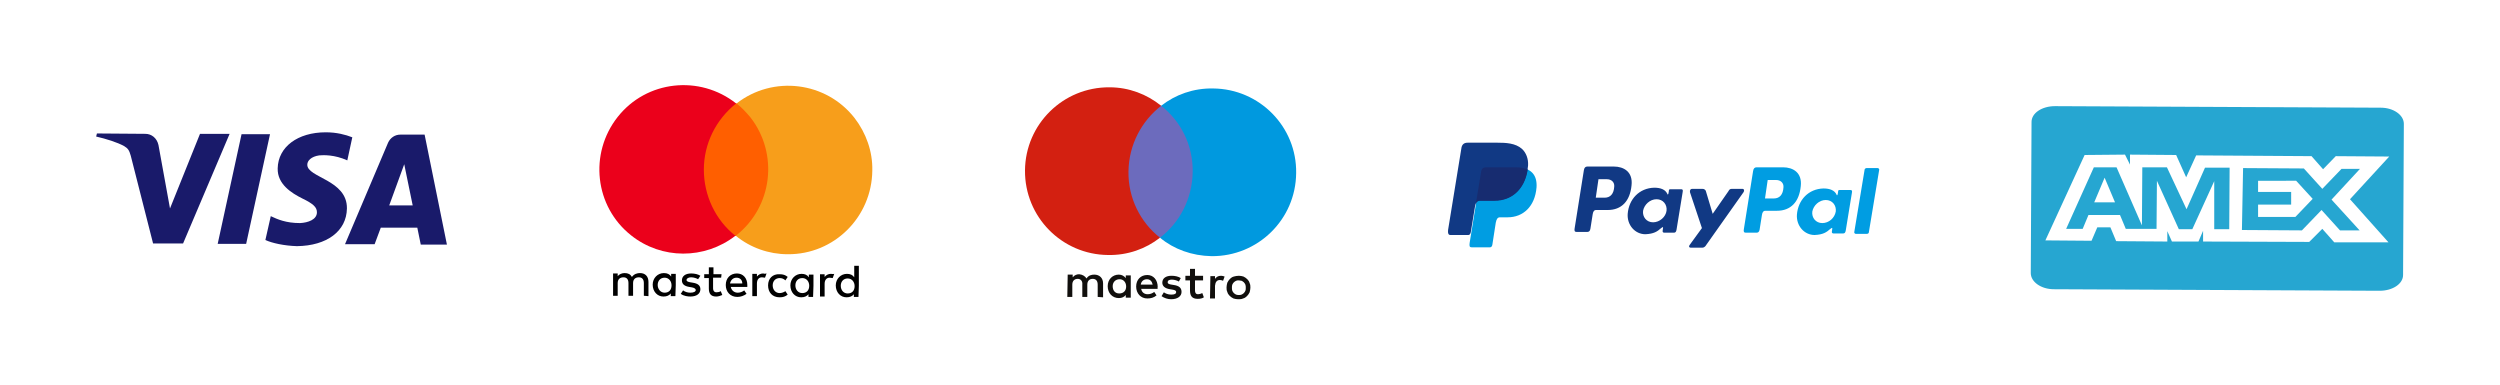 <?xml version="1.0" encoding="UTF-8"?>
<!-- Generator: Adobe Illustrator 28.0.0, SVG Export Plug-In . SVG Version: 6.00 Build 0)  -->
<svg xmlns="http://www.w3.org/2000/svg" xmlns:xlink="http://www.w3.org/1999/xlink" version="1.1" id="Layer_1" x="0px" y="0px" viewBox="0 0 650 100" style="enable-background:new 0 0 650 100;" xml:space="preserve">
<style type="text/css">
	.st0{fill:#FFFFFF;}
	.st1{fill-rule:evenodd;clip-rule:evenodd;fill:#009DE2;}
	.st2{fill-rule:evenodd;clip-rule:evenodd;fill:#113984;}
	.st3{fill-rule:evenodd;clip-rule:evenodd;fill:#172C70;}
	.st4{fill:#191A6A;}
	.st5{fill:#6C6BBD;}
	.st6{fill:#D32011;}
	.st7{fill:#0099DF;}
	.st8{fill:#110F0D;}
	.st9{fill:#FF5F00;}
	.st10{fill:#EB001B;}
	.st11{fill:#F79E1B;}
	.st12{fill:#26A6D1;}
</style>
<g>
	<rect class="st0" width="650" height="100"></rect>
	<g>
		<g>
			<path class="st1" d="M386.4,43.5l7.7,0c4.1,0,5.6,2.1,5.4,5.2c-0.4,5-3.5,7.8-7.5,7.8l-2,0c-0.6,0-0.9,0.4-1.1,1.4l-0.9,5.8     c-0.1,0.4-0.3,0.6-0.6,0.6l-4.8,0c-0.5,0-0.6-0.3-0.5-1.1l3-18.5C385.2,43.9,385.6,43.5,386.4,43.5z"></path>
			<path class="st2" d="M419.6,43.3c2.6,0,5,1.4,4.6,4.9c-0.4,4.1-2.6,6.4-6.2,6.4l-3.1,0c-0.4,0-0.7,0.4-0.8,1.1l-0.6,3.8     c-0.1,0.6-0.4,0.8-0.8,0.8l-2.8,0c-0.5,0-0.6-0.3-0.5-0.9l2.4-15.1c0.1-0.7,0.4-1,0.9-1L419.6,43.3L419.6,43.3z M414.9,51.4     l2.3,0c1.5,0,2.4-1,2.5-2.9c0.1-1.1-0.7-1.9-1.9-1.9l-2.2,0L414.9,51.4L414.9,51.4z M431.9,59.3c0.3-0.2,0.5-0.4,0.5-0.1     l-0.1,0.7c-0.1,0.4,0.1,0.6,0.4,0.6l2.5,0c0.4,0,0.6-0.2,0.7-0.8l1.6-9.8c0.1-0.5,0-0.7-0.4-0.7l-2.8,0c-0.3,0-0.4,0.1-0.4,0.5     l-0.1,0.6c-0.1,0.3-0.2,0.4-0.3,0.1c-0.5-1.1-1.7-1.6-3.4-1.6c-3.9,0.1-6.6,3-6.9,6.8c-0.2,2.9,1.9,5.3,4.6,5.3     C430,60.8,430.9,60.2,431.9,59.3L431.9,59.3z M429.8,57.8c-1.7,0-2.8-1.4-2.6-3c0.3-1.6,1.8-3,3.5-3s2.8,1.4,2.6,3     C433.1,56.4,431.5,57.8,429.8,57.8L429.8,57.8z M442.6,49.1l-2.6,0c-0.5,0-0.7,0.4-0.6,0.9l3.1,9.3l-3.2,4.4     c-0.3,0.4-0.1,0.7,0.3,0.7l2.9,0c0.4,0,0.6-0.1,0.9-0.4l9.9-14c0.3-0.4,0.2-0.9-0.3-0.9l-2.7,0c-0.5,0-0.7,0.2-0.9,0.6l-4.1,5.9     l-1.8-6C443.3,49.3,443.1,49.1,442.6,49.1z"></path>
			<path class="st1" d="M463.6,43.5c2.6,0,5,1.4,4.6,4.9c-0.4,4.1-2.6,6.4-6.2,6.4l-3.1,0c-0.4,0-0.7,0.4-0.8,1.1l-0.6,3.8     c-0.1,0.6-0.4,0.8-0.8,0.8l-2.8,0c-0.5,0-0.6-0.3-0.5-0.9l2.4-15.1c0.1-0.7,0.4-1,0.9-1L463.6,43.5L463.6,43.5z M458.9,51.6     l2.3,0c1.5,0,2.4-1,2.5-2.9c0.1-1.1-0.7-1.9-1.9-1.9l-2.2,0L458.9,51.6L458.9,51.6z M475.9,59.5c0.3-0.2,0.5-0.4,0.5-0.1     l-0.1,0.7c-0.1,0.4,0.1,0.6,0.4,0.6l2.5,0c0.4,0,0.6-0.2,0.7-0.8l1.6-9.8c0.1-0.5,0-0.7-0.4-0.7l-2.8,0c-0.3,0-0.4,0.1-0.4,0.5     l-0.1,0.6c-0.1,0.3-0.2,0.4-0.3,0.1c-0.5-1.1-1.7-1.6-3.4-1.6c-3.9,0.1-6.6,3-6.9,6.8c-0.2,2.9,1.9,5.3,4.6,5.3     C474,61,474.9,60.4,475.9,59.5L475.9,59.5z M473.8,58c-1.7,0-2.8-1.4-2.6-3c0.3-1.6,1.8-3,3.5-3c1.7,0,2.8,1.4,2.6,3     C477,56.7,475.5,58,473.8,58L473.8,58z M485.4,60.8l-2.9,0c-0.2,0-0.4-0.2-0.4-0.4l2.7-16.3c0-0.2,0.3-0.4,0.5-0.4l2.9,0     c0.2,0,0.4,0.2,0.4,0.4l-2.7,16.3C485.9,60.6,485.7,60.8,485.4,60.8z"></path>
			<path class="st2" d="M381.6,37.1l7.7,0c2.2,0,4.7,0.1,6.4,1.6c1.1,1,1.7,2.6,1.6,4.3c-0.5,5.8-4,9.1-8.7,9.1l-3.8,0     c-0.6,0-1.1,0.4-1.3,1.6l-1.1,6.7c-0.1,0.4-0.3,0.7-0.6,0.7l-4.7,0c-0.5,0-0.7-0.4-0.6-1.3l3.5-21.5     C380.2,37.5,380.7,37.1,381.6,37.1z"></path>
			<path class="st3" d="M383.7,53.1l1.4-8.5c0.1-0.7,0.5-1.1,1.3-1.1l7.7,0c1.3,0,2.3,0.2,3.1,0.6c-0.8,5.2-4.2,8.1-8.6,8.1l-3.8,0     C384.3,52.2,383.9,52.4,383.7,53.1z"></path>
		</g>
		<g>
			<path class="st4" d="M59.7,34.8L47.6,63.3l-7.8,0L34,40.5c-0.4-1.4-0.7-1.9-1.7-2.5c-1.8-1-4.7-1.9-7.3-2.5l0.2-0.8l12.6,0.1     c1.6,0,3,1.1,3.4,2.9l3,16.5l7.8-19.4L59.7,34.8z M90.2,54.2c0.1-7.5-10.4-8-10.3-11.4c0-1,1-2.1,3.1-2.4c1.1-0.1,4-0.2,7.3,1.3     l1.3-6c-1.8-0.7-4.1-1.3-6.9-1.3c-7.3,0-12.4,3.8-12.5,9.4c-0.1,4.1,3.6,6.4,6.4,7.8c2.9,1.4,3.8,2.3,3.8,3.6     c0,1.9-2.3,2.7-4.4,2.8c-3.7,0-5.9-1-7.6-1.8l-1.4,6.2c1.7,0.8,4.9,1.5,8.2,1.6C85,63.9,90.1,60.1,90.2,54.2 M109.4,63.6l6.8,0     l-5.8-28.6l-6.3,0c-1.4,0-2.6,0.8-3.2,2.1L89.7,63.5l7.7,0l1.6-4.3l9.5,0L109.4,63.6z M101.2,53.4l3.9-10.7l2.2,10.7L101.2,53.4z      M70.2,34.9L64,63.4l-7.4,0l6.2-28.5L70.2,34.9z"></path>
		</g>
		<g>
			<polygon class="st5" points="311.1,61.9 292,61.7 292.3,27.4 311.4,27.6    "></polygon>
			<path class="st6" d="M293.4,44.6c0.1-7,3.4-13.1,8.5-17.1c-3.7-3-8.4-4.8-13.4-4.8c-12.1-0.1-21.9,9.6-22,21.6     c-0.1,12.1,9.6,21.9,21.6,22c5.1,0.1,9.8-1.6,13.5-4.5C296.5,57.8,293.3,51.5,293.4,44.6"></path>
			<path class="st7" d="M337,45c-0.1,12.1-10,21.7-22,21.6c-5.1-0.1-9.8-1.8-13.4-4.8c5.1-3.9,8.4-10.1,8.5-17.1s-3.1-13.2-8.2-17.2     c3.7-2.9,8.4-4.6,13.5-4.5C327.5,23.1,337.2,33,337,45"></path>
			<path class="st8" d="M317.5,71.7c0.3,0,0.6,0.1,0.9,0.2L318,73c-0.3-0.1-0.5-0.2-0.8-0.2c-0.8,0-1.2,0.5-1.3,1.5l0,3.3l-1.3,0     l0.1-5.8l1.2,0l0,0.7C316.3,72,316.7,71.7,317.5,71.7L317.5,71.7z M312.8,72.9l-2.1,0l0,2.6c0,0.6,0.2,1,0.8,1     c0.3,0,0.7-0.1,1.1-0.3l0.4,1.1c-0.4,0.3-1,0.4-1.6,0.4c-1.5,0-2-0.8-2-2.2l0-2.6l-1.2,0l0-1.2l1.2,0l0-1.8l1.3,0l0,1.8l2.1,0     L312.8,72.9L312.8,72.9z M296.6,74c0.1-0.8,0.7-1.4,1.6-1.4c0.8,0,1.3,0.5,1.5,1.4L296.6,74z M301,74.6c0-1.8-1.1-3.1-2.7-3.1     c-1.7,0-2.9,1.2-2.9,3c0,1.8,1.2,3.1,2.9,3.1c0.9,0,1.7-0.2,2.4-0.8l-0.6-0.9c-0.5,0.4-1.1,0.6-1.7,0.6c-0.8,0-1.5-0.4-1.7-1.4     l4.3,0C300.9,74.9,301,74.7,301,74.6L301,74.6z M306.5,73.2c-0.3-0.2-1.1-0.5-1.8-0.5c-0.7,0-1.1,0.2-1.1,0.7     c0,0.4,0.4,0.5,1,0.6l0.6,0.1c1.3,0.2,2,0.7,2,1.8c0,1.1-1,1.9-2.7,1.9c-0.9,0-1.8-0.3-2.5-0.8l0.6-1c0.4,0.3,1.1,0.6,1.9,0.6     c0.9,0,1.3-0.2,1.3-0.7c0-0.3-0.3-0.5-1-0.6l-0.6-0.1c-1.3-0.2-2-0.8-2-1.7c0-1.2,1-1.8,2.4-1.8c0.9,0,1.8,0.2,2.4,0.6     L306.5,73.2L306.5,73.2z M322.1,72.9c-0.3,0-0.5,0-0.7,0.1c-0.2,0.1-0.4,0.2-0.6,0.4s-0.3,0.4-0.4,0.6c-0.1,0.2-0.1,0.5-0.1,0.8     c0,0.3,0,0.5,0.1,0.8c0.1,0.2,0.2,0.4,0.4,0.6c0.2,0.2,0.4,0.3,0.6,0.4c0.2,0.1,0.5,0.1,0.7,0.1c0.3,0,0.5,0,0.7-0.1     c0.2-0.1,0.4-0.2,0.6-0.4c0.2-0.2,0.3-0.4,0.4-0.6c0.1-0.2,0.1-0.5,0.1-0.8c0-0.3,0-0.5-0.1-0.8c-0.1-0.2-0.2-0.4-0.4-0.6     c-0.2-0.2-0.4-0.3-0.6-0.4C322.6,73,322.3,72.9,322.1,72.9L322.1,72.9z M322.1,71.7c0.4,0,0.9,0.1,1.2,0.2c0.4,0.2,0.7,0.4,1,0.7     c0.3,0.3,0.5,0.6,0.6,1c0.2,0.4,0.2,0.8,0.2,1.2c0,0.4-0.1,0.8-0.2,1.2c-0.2,0.4-0.4,0.7-0.7,1c-0.3,0.3-0.6,0.5-1,0.6     c-0.4,0.2-0.8,0.2-1.3,0.2c-0.4,0-0.9-0.1-1.2-0.2c-0.4-0.2-0.7-0.4-1-0.7c-0.3-0.3-0.5-0.6-0.6-1c-0.2-0.4-0.2-0.8-0.2-1.2     c0-0.4,0.1-0.8,0.2-1.2c0.2-0.4,0.4-0.7,0.7-1c0.3-0.3,0.6-0.5,1-0.6C321.2,71.8,321.6,71.7,322.1,71.7L322.1,71.7z M289.3,74.4     c0-1,0.7-1.8,1.8-1.8c1,0,1.7,0.8,1.7,1.9c0,1.1-0.7,1.8-1.8,1.8C289.9,76.3,289.3,75.5,289.3,74.4L289.3,74.4z M294,74.5l0-2.9     l-1.3,0l0,0.7c-0.4-0.5-1-0.9-1.8-0.9c-1.6,0-2.9,1.2-2.9,3c0,1.8,1.2,3.1,2.9,3.1c0.8,0,1.4-0.3,1.8-0.8l0,0.7l1.3,0L294,74.5z      M286.8,77.3l0-3.6c0-1.4-0.9-2.3-2.3-2.3c-0.7,0-1.5,0.2-2,1c-0.4-0.6-1-1-1.9-1.1c-0.6,0-1.2,0.2-1.7,0.8l0-0.7l-1.3,0     l-0.1,5.8l1.3,0l0-3.2c0-1,0.6-1.5,1.4-1.5c0.8,0,1.3,0.6,1.2,1.5l0,3.2l1.3,0l0-3.2c0-1,0.6-1.5,1.4-1.5c0.9,0,1.3,0.6,1.3,1.5     l0,3.2L286.8,77.3L286.8,77.3z"></path>
		</g>
		<g>
			<path d="M168.6,77l0-3.7c0-1.4-0.8-2.3-2.2-2.3c-0.7,0-1.5,0.2-2.1,1c-0.4-0.7-1-1-1.9-1c-0.7,0-1.4,0.3-1.8,0.8l0-0.7l-1.2,0     l0,5.8l1.2,0l0-3.3c0-1,0.6-1.5,1.5-1.5c0.9,0,1.3,0.6,1.3,1.5l0,3.3l1.2,0l0-3.3c0-1,0.6-1.5,1.5-1.5c0.9,0,1.3,0.6,1.3,1.5     l0,3.3L168.6,77z M187.6,71.3l-2.1,0l0-1.8l-1.2,0l0,1.8l-1.2,0l0,1l1.2,0l0,2.7c0,1.3,0.5,2.1,1.9,2.1c0.6,0,1.1-0.2,1.6-0.4     l-0.4-1c-0.3,0.2-0.7,0.3-1.1,0.3c-0.6,0-0.9-0.4-0.9-1l0-2.8l2.1,0L187.6,71.3L187.6,71.3z M198.4,71.1c-0.6,0-1.2,0.3-1.6,0.8     l0-0.7l-1.2,0l0,5.8l1.2,0l0-3.3c0-1,0.5-1.6,1.3-1.6c0.3,0,0.5,0.1,0.8,0.1l0.4-1.1C199,71.2,198.7,71.2,198.4,71.1L198.4,71.1z      M182.1,71.7c-0.6-0.4-1.5-0.6-2.4-0.6c-1.5,0-2.4,0.7-2.4,1.8c0,1,0.7,1.5,1.9,1.7l0.6,0.1c0.7,0.1,1.1,0.4,1.1,0.7     c0,0.4-0.5,0.7-1.4,0.7c-0.7,0-1.4-0.2-1.9-0.6l-0.6,0.9c0.8,0.6,1.9,0.7,2.5,0.7c1.7,0,2.6-0.8,2.6-1.9c0-1-0.7-1.5-2-1.7     l-0.6-0.1c-0.5-0.1-1-0.2-1-0.6c0-0.4,0.5-0.7,1.2-0.7c0.7,0,1.5,0.3,1.8,0.5L182.1,71.7z M199.7,74.2c0,1.8,1.1,3.1,3,3.1     c0.9,0,1.5-0.2,2.1-0.7l-0.6-0.9c-0.4,0.3-1,0.5-1.5,0.5c-1,0-1.8-0.8-1.8-2c0-1.2,0.8-1.9,1.8-1.9c0.6,0,1.1,0.2,1.5,0.6     l0.6-0.9c-0.6-0.5-1.2-0.7-2.1-0.7C200.9,71.2,199.7,72.4,199.7,74.2L199.7,74.2L199.7,74.2z M191.6,71.1c-1.7,0-2.9,1.2-2.9,3     c0,1.8,1.2,3.1,3,3.1c0.9,0,1.7-0.3,2.4-0.8l-0.6-0.9c-0.5,0.4-1.1,0.6-1.7,0.6c-0.8,0-1.6-0.5-1.8-1.5l4.3,0l0-0.5     C194.3,72.3,193.2,71.1,191.6,71.1L191.6,71.1L191.6,71.1z M191.5,72.2c0.9,0,1.5,0.6,1.5,1.5l-3.2,0     C190,72.8,190.6,72.2,191.5,72.2L191.5,72.2z M175.7,74.1l0-2.9l-1.2,0l0,0.7c-0.4-0.6-1-0.9-1.9-0.9c-1.6,0-2.9,1.3-2.9,3     c0,1.8,1.2,3.1,2.8,3.1c0.9,0,1.5-0.3,1.9-0.8l0,0.7l1.2,0L175.7,74.1z M171,74.1c0-1.1,0.7-1.9,1.8-1.9c1.1,0,1.8,0.9,1.8,2     c0,1.2-0.7,1.9-1.8,1.9C171.7,76.1,171,75.1,171,74.1L171,74.1z M216,71.2c-0.6,0-1.2,0.3-1.6,0.8l0-0.7l-1.2,0l0,5.8l1.2,0     l0-3.3c0-1,0.5-1.6,1.3-1.6c0.3,0,0.5,0.1,0.8,0.1l0.4-1.1C216.6,71.3,216.3,71.2,216,71.2L216,71.2z M211.5,74.3l0-2.9l-1.2,0     l0,0.7c-0.4-0.6-1-0.9-1.9-0.9c-1.6,0-2.9,1.3-2.9,3c0,1.8,1.2,3.1,2.8,3.1c0.9,0,1.5-0.3,1.9-0.8l0,0.7l1.2,0L211.5,74.3z      M206.8,74.2c0-1.1,0.7-1.9,1.8-1.9c1.1,0,1.8,0.9,1.8,2c0,1.2-0.7,1.9-1.8,1.9C207.5,76.2,206.8,75.3,206.8,74.2z M223.3,74.3     l0-5.2l-1.2,0l0,3c-0.4-0.6-1-0.9-1.9-0.9c-1.6,0-2.9,1.3-2.9,3c0,1.8,1.2,3.1,2.8,3.1c0.9,0,1.5-0.3,1.9-0.8l0,0.7l1.2,0     L223.3,74.3z M218.6,74.3c0-1.1,0.7-1.9,1.8-1.9c1.1,0,1.8,0.9,1.8,2c0,1.2-0.7,1.9-1.8,1.9C219.3,76.3,218.6,75.4,218.6,74.3     L218.6,74.3z"></path>
			<g>
				
					<rect x="174.2" y="33.6" transform="matrix(5.013979e-03 -1 1 5.013979e-03 146.338 235.339)" class="st9" width="34.5" height="21.1"></rect>
				<path class="st10" d="M183,44.1c0-6.7,3.1-13,8.4-17.2c-9.5-7.5-23.3-6-30.8,3.5s-6,23.3,3.5,30.8c7.9,6.3,19.1,6.3,27.1,0.1      C186,57.2,183,50.8,183,44.1z"></path>
				<path class="st11" d="M226.8,44.3c-0.1,12.1-9.9,21.9-22,21.8c-4.9,0-9.7-1.7-13.5-4.8c9.6-7.5,11.2-21.3,3.8-30.8      c-1.1-1.3-2.3-2.6-3.6-3.6c9.5-7.4,23.3-5.7,30.7,3.8C225.2,34.6,226.9,39.4,226.8,44.3z"></path>
			</g>
		</g>
		<g>
			<path class="st12" d="M534.3,27.6L619,28c3.3,0,6,1.9,6,4.2l-0.2,39.3c0,2.3-2.7,4.1-6.1,4.1L534,75.2c-3.3,0-6-1.9-6-4.2     l0.2-39.3C528.2,29.4,530.9,27.6,534.3,27.6z"></path>
			<path class="st0" d="M542,40.3l-10.2,22.2l12,0.1l1.5-3.5l3.4,0l1.5,3.6l13.3,0.1l0-2.7l1.2,2.7l6.9,0l1.2-2.8l0,2.8l27.6,0.1     l3.4-3.4l3.1,3.5L621,63l-10-11.2l10.2-11.1l-13.9-0.1l-3.3,3.4l-3-3.4l-30-0.2l-2.6,5.7l-2.6-5.8l-12-0.1l0,2.6l-1.3-2.6     L542,40.3z M544.4,43.5l5.9,0l6.6,15.1l0.1-15.1l6.4,0l5.1,10.9l4.8-10.8l6.4,0l-0.1,16l-3.9,0l0-12.5L570,59.6l-3.5,0L560.8,47     l-0.1,12.5l-8,0l-1.5-3.6l-8.2,0l-1.5,3.6l-4.3,0L544.4,43.5z M583.2,43.7l15.8,0.1l4.8,5.3l5-5.2l4.8,0l-7.4,8l7.3,8l-5.1,0     l-4.8-5.3l-5.1,5.3l-15.6-0.1L583.2,43.7L583.2,43.7z M547.2,46.2l-2.7,6.4l5.4,0L547.2,46.2z M587.1,47l0,2.9l8.6,0l0,3.3     l-8.6,0l0,3.2l9.7,0l4.5-4.7l-4.3-4.7L587.1,47L587.1,47z"></path>
		</g>
	</g>
</g>
</svg>
